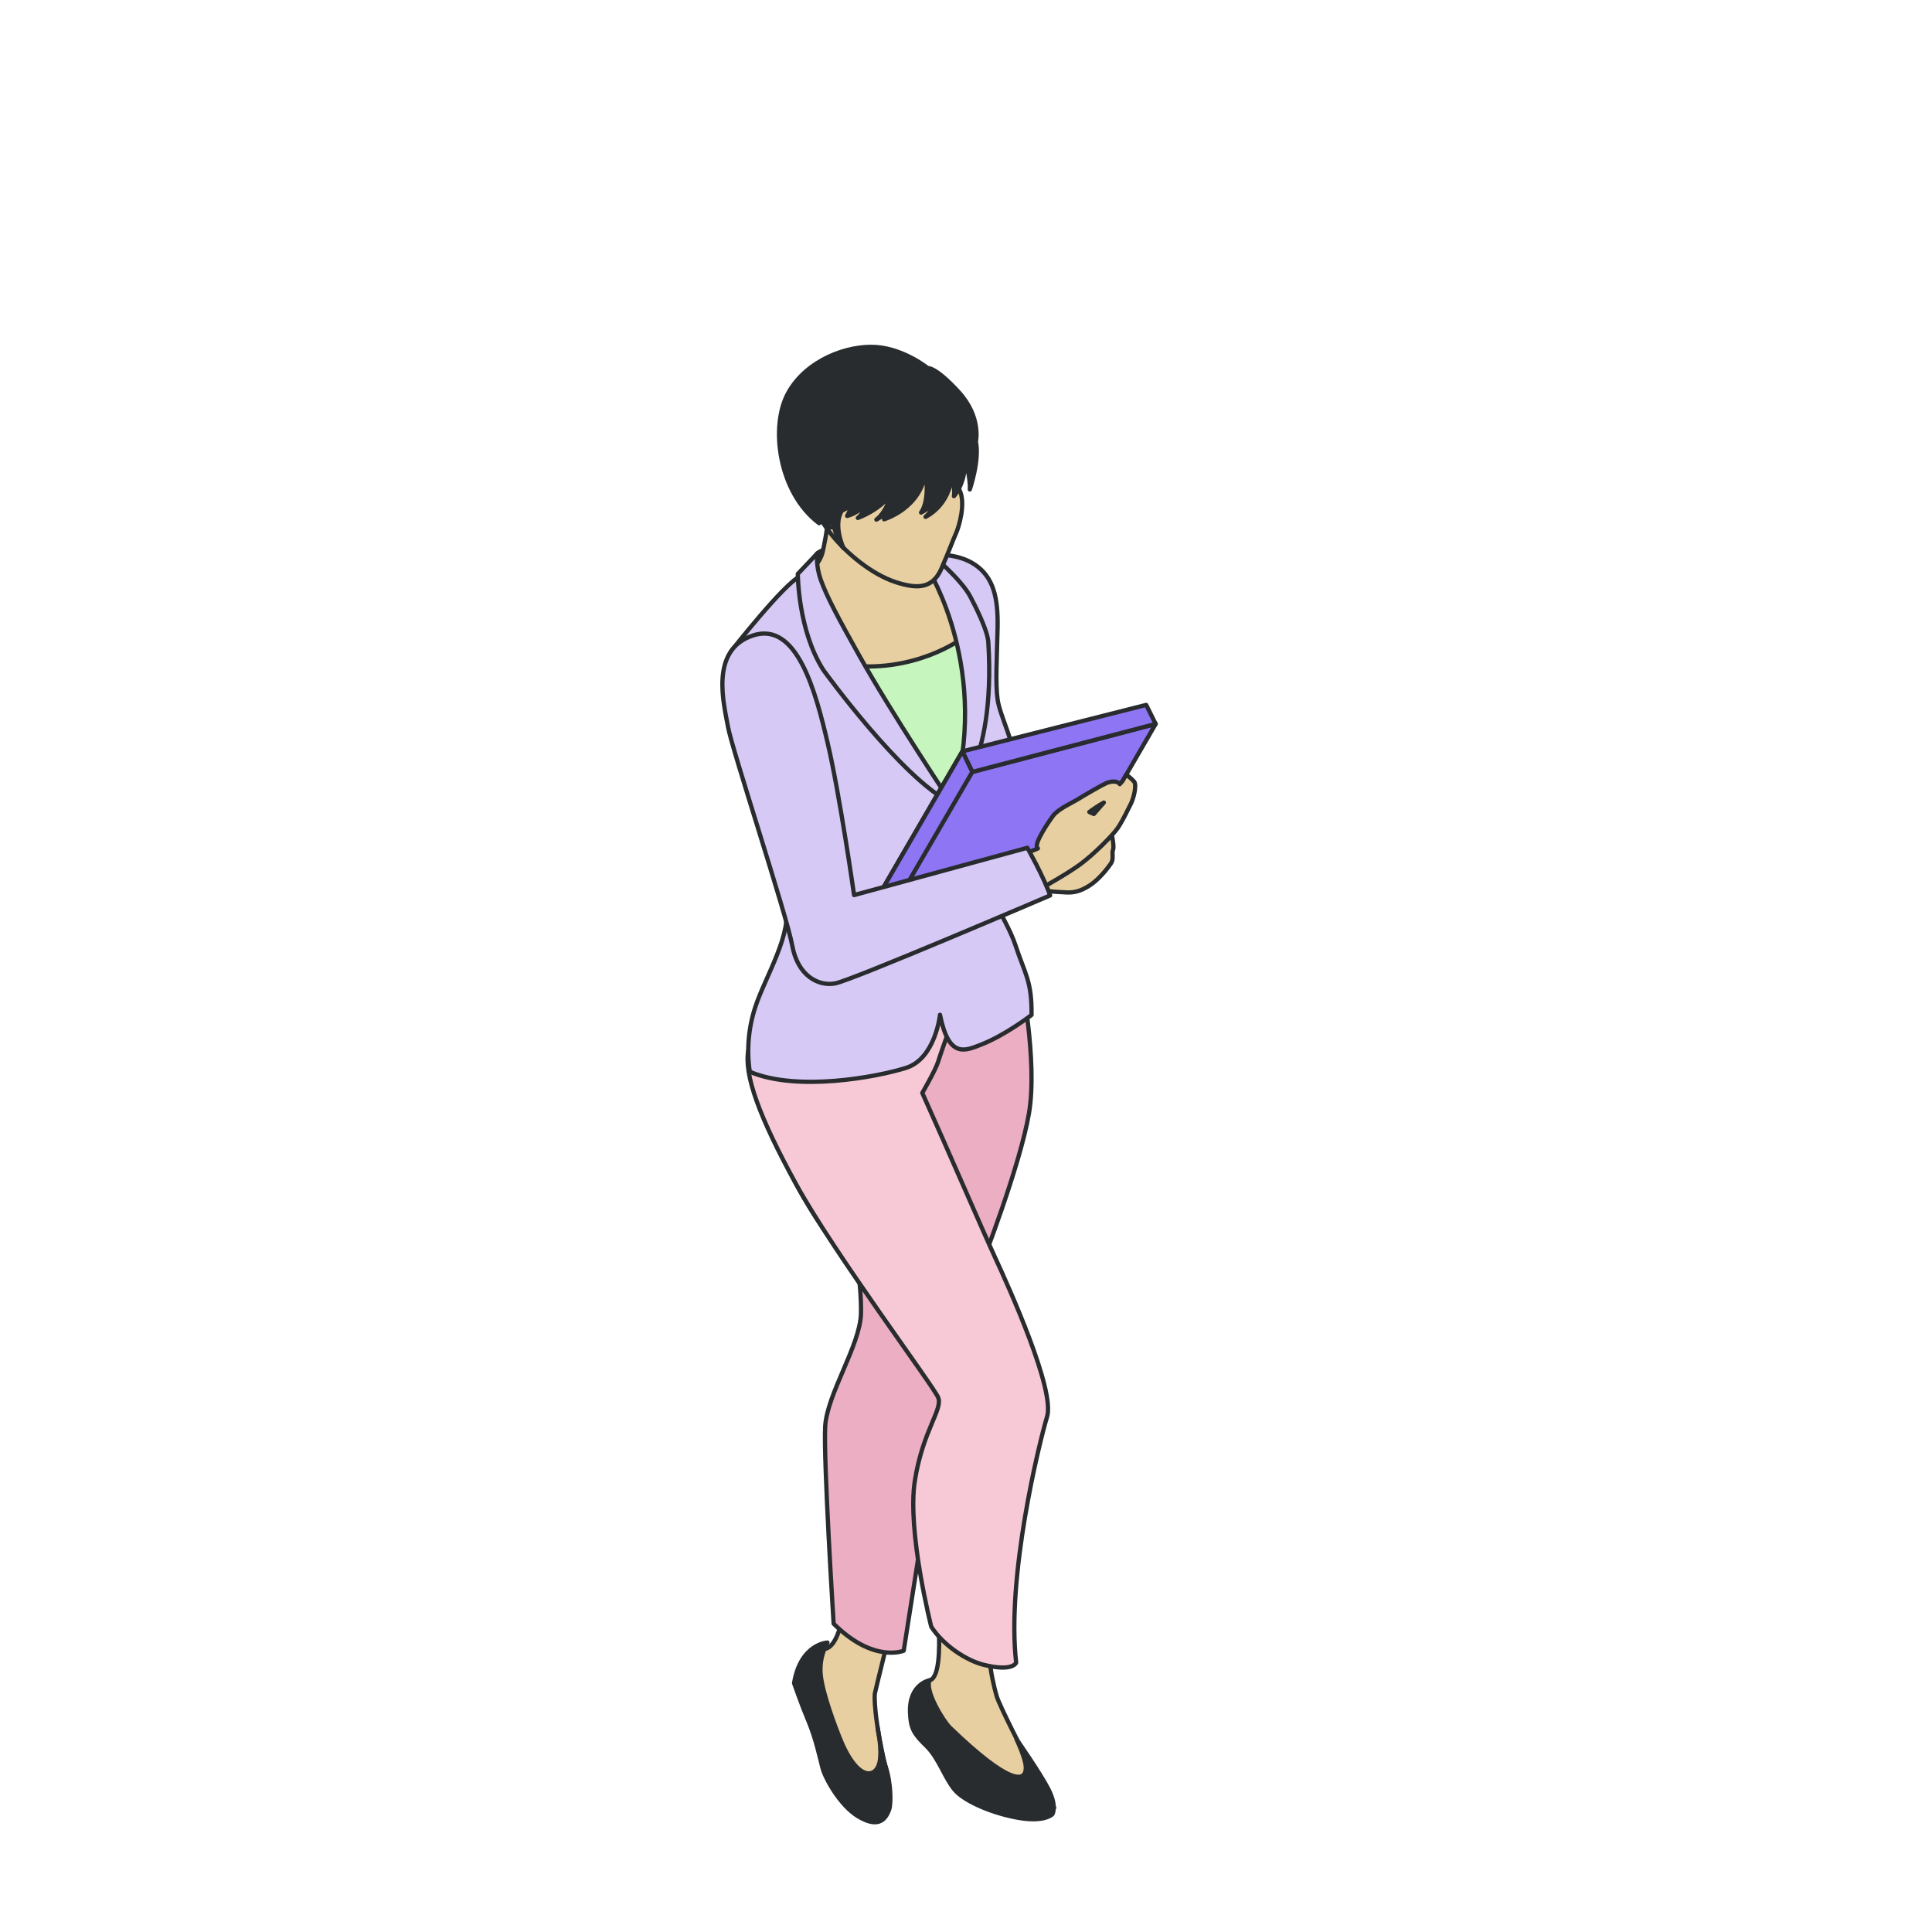 <svg xmlns="http://www.w3.org/2000/svg" width="453" height="453" viewBox="0 0 453 453" fill="none"><path d="M237.083 222.858C232.884 216.806 221.731 224.706 215.997 236.4C210.262 248.093 205.046 283.154 204.945 288.495C204.844 293.835 203.308 296.699 202.793 298.442C202.278 300.184 203.101 312.085 202.076 314.956C201.05 317.828 194.915 327.986 194.197 335.163C193.48 342.34 198.875 365.012 198.598 370.04C197.503 389.626 192.334 386.449 192.334 386.449L189.632 392.243L189.402 401.319C189.402 401.319 194.544 409.965 199.612 414.407C204.079 418.314 208.555 418.142 208.449 417.736C204.524 402.108 205.12 397.131 205.12 397.131C205.229 396.088 220.164 337.093 220.604 331.362C221.045 325.63 229.2 297.922 229.816 295.766C230.432 293.609 239.952 269.097 240.868 259.97C241.784 250.844 241.277 228.891 237.083 222.858Z" fill="#E7CFA1" stroke="#292C2E" stroke-linecap="round" stroke-linejoin="round"></path><path d="M240.255 411.415C240.255 411.415 234.427 400.143 233.683 397.674C233.141 395.881 232.123 391.391 232.123 389.368C232.123 381.823 234.95 361.421 236.996 353.01C239.043 344.598 244.879 338.339 244.793 329.517C244.707 320.696 237.32 305.72 233.024 297.309C228.728 288.897 218.694 261.408 214.394 255.458C210.094 249.507 196.485 242.533 189.835 242.533C183.184 242.533 174.787 246.831 176.53 253.614C178.272 260.396 185.843 278.848 194.949 290.643C204.056 302.438 223.508 327.47 223.302 329.826C223.095 332.182 220.128 333.006 217.454 338.031C214.78 343.055 212.032 351.158 217.559 365.211C219.567 370.317 222.124 392.876 218.019 393.97C214.066 395.021 217.033 407.84 219.512 411.446C221.992 415.052 230.268 422.463 232.19 422.678C234.112 422.893 245.573 428.601 247.159 423.85L240.255 411.415Z" fill="#E7CFA1" stroke="#292C2E" stroke-linecap="round" stroke-linejoin="round"></path><path fill-rule="evenodd" clip-rule="evenodd" d="M205.767 405.058C205.767 405.058 206.893 410.278 206.215 413.262C205.361 417.025 200.933 417.838 196.738 407.125C195.959 405.171 192.84 397.072 192.427 392.669C192.173 390.055 192.727 387.425 194.013 385.136C194.013 385.136 187.741 385.387 186.189 394.646C186.189 394.646 187.928 399.67 189.593 403.612C191.257 407.554 192.251 412.208 192.871 414.587C193.491 416.966 196.988 423.319 201.178 425.858C205.369 428.398 207.439 427.273 208.488 424.272C208.944 422.967 209.002 418.119 207.517 413.751C206.698 411.352 205.767 405.058 205.767 405.058Z" fill="#292C2E" stroke="#292C2E" stroke-linecap="round" stroke-linejoin="round"></path><path fill-rule="evenodd" clip-rule="evenodd" d="M217.973 393.982C217.973 393.982 213.057 394.826 213.381 401.682C213.56 405.499 214.41 406.632 217.279 409.445C220.148 412.258 221.567 416.982 223.886 419.697C226.206 422.413 232.853 425.229 238.942 426.257C245.031 427.284 246.758 425.37 246.758 425.37C246.758 425.37 247.881 423.6 245.861 419.584C244.029 415.935 238.334 407.789 238.334 407.789C238.334 407.789 240.548 412.372 240.528 414.517C240.489 418.084 236.54 418.377 222.705 405.054C221.236 403.644 216.749 396.388 217.973 393.982Z" fill="#292C2E" stroke="#292C2E" stroke-linecap="round" stroke-linejoin="round"></path><path d="M239.234 228.484C239.234 228.484 243.389 248.706 241.257 261.08C239.125 273.453 230.307 296.109 230.307 296.109L215.863 361.746L211.895 387.047C211.895 387.047 204.827 390.051 195.464 380.706C195.464 380.706 193.043 342.078 193.483 334.456C193.924 326.833 201.67 315.464 201.872 307.998C202.075 300.532 199.876 288.819 199.876 288.819L205.085 230.707L239.234 228.484Z" fill="#EBAEC2" stroke="#292C2E" stroke-linecap="round" stroke-linejoin="round"></path><path d="M186.733 277.786C177.977 261.853 174.426 251.961 175.459 246.304L225.63 232.989C225.63 232.989 221.065 245.397 219.954 248.972C219.346 250.926 216.251 256.259 216.251 256.259C222.032 269.12 230.604 288.96 233.185 294.547C236.814 302.392 247.394 325.919 245.511 332.17C243.629 338.421 235.945 369.79 238.264 389.837C238.264 389.837 237.567 392.06 230.639 390.348C226.706 389.376 221.245 385.906 218.348 381.405C218.348 381.405 212.641 358.972 214.512 347.165C216.383 335.358 221.139 330.416 219.97 327.654C218.8 324.892 195.492 293.718 186.733 277.786Z" fill="#F7C9D6" stroke="#292C2E" stroke-linecap="round" stroke-linejoin="round"></path><path d="M190.369 133.909C190.416 132.889 191.09 130.287 191.644 129.729C192.197 129.17 194.536 128.334 194.536 128.334C194.536 128.334 194.112 133.057 193.188 133.53C192.264 134.003 190.369 133.909 190.369 133.909Z" fill="#292C2E" stroke="#292C2E" stroke-linecap="round" stroke-linejoin="round"></path><path d="M218.667 130.655C218.667 130.655 225.174 144.204 225.684 151.463C226.195 158.722 224.328 169.005 219.969 169.72C215.611 170.435 195.652 150.412 193.309 145.399C191.863 142.309 188.428 135.003 190.401 133.346C191.803 132.202 192.737 130.581 193.024 128.791C193.024 128.791 194.081 124.103 194.081 121.454C194.081 118.805 218.667 130.655 218.667 130.655Z" fill="#E7CFA1" stroke="#292C2E" stroke-linecap="round" stroke-linejoin="round"></path><path d="M225.679 149.627L225.968 149.338C232.802 168.849 223.091 188.317 223.091 188.317C216.616 183.086 197.775 155.858 197.775 155.858C214.324 158.222 225.679 149.627 225.679 149.627Z" fill="#C7F5BE" stroke="#292C2E" stroke-linecap="round" stroke-linejoin="round"></path><path d="M260.468 194.685C260.468 194.685 261.338 198.272 260.979 199.198C260.62 200.124 261.232 201.351 260.468 202.48C259.704 203.609 257.654 206.223 255.502 207.609C253.35 208.996 251.767 209.372 249.771 209.231C247.776 209.09 243.924 209.094 243.733 207.969C243.542 206.844 245.214 204.378 245.959 203.632C246.703 202.886 247.316 197.198 247.316 197.198C247.316 197.198 228.892 194.17 226.998 192.685C225.103 191.2 233.909 181.835 233.909 181.835L236.802 179.714C236.802 179.714 249.569 187.649 253.954 188.778C258.34 189.907 260.468 194.685 260.468 194.685Z" fill="#E7CFA1" stroke="#292C2E" stroke-linecap="round" stroke-linejoin="round"></path><path d="M237.558 179.124L252.43 187.915L245.592 197.616L229.398 194.49L237.558 179.124Z" fill="#292C2E" stroke="#292C2E" stroke-linecap="round" stroke-linejoin="round"></path><path d="M220.402 237.939C220.402 237.939 219.334 248.206 212.442 250.386C205.55 252.567 186.873 256.02 175.798 251.293C175.051 246.233 175.486 241.068 177.069 236.204C179.408 228.949 185.996 218.877 184.183 211.427C182.37 203.976 171.443 152.658 171.443 152.658C171.443 152.658 183.731 136.949 187.614 135.105C187.614 135.105 195.843 142.582 197.839 147.447C199.835 152.311 207.756 168.501 210.922 175.725C214.087 182.949 223.108 188.368 223.108 188.368C223.108 188.368 229.173 177.518 228.955 172.037C228.737 166.555 227.832 148.541 227.832 148.541C227.832 148.541 222.995 139.379 221.732 137.687C220.468 135.995 218.067 130.092 218.067 130.092C218.067 130.092 224.199 129.428 228.593 132.397C232.986 135.366 234.05 140.238 233.906 147.204C233.762 154.17 233.372 160.164 233.906 164.004C234.44 167.845 238.136 174.76 238.136 179.73C238.136 184.699 237.356 187.622 232.818 191.974C228.281 196.326 228.628 200.53 228.628 202.628C228.628 204.726 235.992 215.181 238.136 221.741C240.28 228.301 241.968 229.977 241.866 237.978C241.866 237.978 235.789 242.698 229.996 244.952C226.23 246.421 222.449 248.195 220.402 237.939Z" fill="#D7C9F5" stroke="#292C2E" stroke-linecap="round" stroke-linejoin="round"></path><path d="M187.068 134.562L191.645 129.733C191.645 129.733 191.177 132.366 192.46 135.984C193.844 139.891 196.693 145.177 201.348 153.495C209.113 167.376 223.093 188.317 223.093 188.317C211.331 182.457 193.052 157.093 193.052 157.093C187.068 147.747 187.068 134.562 187.068 134.562Z" fill="#D7C9F5" stroke="#292C2E" stroke-linecap="round" stroke-linejoin="round"></path><path d="M227.492 139.855C225.309 135.687 217.777 129.424 217.777 129.424L217.691 133.636C217.691 133.636 232.641 157.468 223.091 188.333C223.091 188.333 233.487 179.808 231.749 150.889C231.749 147.927 228.275 141.352 227.492 139.855Z" fill="#D7C9F5" stroke="#292C2E" stroke-linecap="round" stroke-linejoin="round"></path><path d="M270.971 169.743L263.202 183.136L256.465 190.853L248.31 200.194L206.816 208.641L225.649 176.178L227.976 180.999L270.971 169.743Z" fill="#8E75F3" stroke="#292C2E" stroke-linecap="round" stroke-linejoin="round"></path><path d="M270.97 169.743L227.98 180.999L225.648 176.178L268.751 165.281L270.97 169.743Z" fill="#8E75F3" stroke="#292C2E" stroke-linecap="round" stroke-linejoin="round"></path><path d="M206.816 208.641L225.649 176.178L227.98 180.999L212.601 207.465L206.816 208.641Z" fill="#8E75F3" stroke="#292C2E" stroke-linecap="round" stroke-linejoin="round"></path><path d="M265.942 183.297C265.38 182.676 264.751 182.121 264.067 181.64L263.201 183.136L262.566 183.863C262.552 183.846 262.54 183.828 262.531 183.808C261.966 183.047 260.473 183.144 259.35 183.644C258.227 184.144 254.379 186.379 252.855 187.329C251.331 188.278 248.115 189.653 246.891 191.314C245.667 192.974 242.517 197.709 243.18 198.717C243.233 198.796 243.291 198.87 243.355 198.94C240.739 200.194 225.626 204.757 219.494 206.09C213.065 207.484 203.756 210.172 200.341 211.95C196.926 213.728 187.952 223.804 188.814 226.328C189.675 228.852 192.061 229.813 195.34 229.25C198.618 228.687 204.384 226.292 210.933 223.636C217.482 220.979 232.069 214.259 237.336 211.782C242.603 209.305 250.06 205.043 253.339 202.616C256.617 200.19 260.894 195.846 262.055 194.185C262.207 193.967 262.359 193.728 262.511 193.482C263.529 191.833 264.554 189.63 265.131 188.509C265.809 187.196 266.562 184.141 265.942 183.297ZM255.416 190.396C256.499 189.583 257.634 188.844 258.816 188.184L256.477 190.853L255.416 190.396Z" fill="#E7CFA1" stroke="#292C2E" stroke-linecap="round" stroke-linejoin="round"></path><path d="M224.289 124.72C224.698 123.786 226.628 117.961 224.905 114.734L224.71 113.503C224.71 113.503 225.899 112.206 225.645 109.463C225.392 106.721 224.012 99.008 219.393 93.777C214.773 88.546 205.062 82.779 194.607 88.417C184.152 94.055 186.541 105.349 187.076 109.413C187.61 113.476 191.391 120.844 194.931 125.294C198.47 129.744 204.423 134.671 210.013 136.492C215.603 138.312 219.116 137.914 221.112 132.401C222.086 130.291 223.353 126.841 224.289 124.72Z" fill="#E7CFA1" stroke="#292C2E" stroke-linecap="round" stroke-linejoin="round"></path><path d="M196.178 121.028C196.38 122.048 195.893 123.603 194.809 123.657C193.725 123.712 189.765 119.942 188.712 117.762C187.66 115.582 186.989 111.878 190.131 112.292C193.273 112.706 195.187 116.082 196.178 121.028Z" fill="#E7CFA1" stroke="#292C2E" stroke-linecap="round" stroke-linejoin="round"></path><path d="M217.014 121.18C217.014 121.18 222.674 118.68 223.197 111.214C223.197 111.214 223.996 114.605 223.668 116.336C223.668 116.336 226.841 112.972 226.175 106.705C226.175 106.705 227.625 112.429 227.391 114.757C227.391 114.757 229.75 107.846 228.814 103.568C228.814 103.568 230.178 97.797 224.74 91.874C219.302 85.951 217.521 86.303 217.521 86.303C217.521 86.303 211.985 81.818 205.405 81.365C198.824 80.912 189.164 84.318 184.829 92.113C180.495 99.907 182.553 115.507 192.049 122.665L188.661 117.477L189.075 117.684C190.036 119.494 191.396 121.061 193.051 122.266C193.051 122.266 191.862 119.746 191.726 118.309C191.726 118.309 193.554 121.133 194.267 123.591L194.782 120.075C194.782 120.075 195.69 126.154 197.784 128.518C197.784 128.518 195.261 123.142 197.394 119.746L199.912 118.488L198.622 120.965C198.622 120.965 201.183 120.489 203.756 117.582C203.756 117.582 202.04 120.903 201.14 121.442C201.14 121.442 206.247 119.688 209.194 115.582C209.194 115.582 207.783 120.2 205.49 121.833C205.49 121.833 209.233 119.637 210.235 118.34C210.235 118.34 208.231 121.075 207.299 121.755C207.299 121.755 216.004 119.18 216.998 110.542C216.998 110.542 218.168 117.027 215.965 120.18C215.965 120.18 220.039 118.141 220.507 115.972C220.499 115.98 219.848 118.543 217.014 121.18Z" fill="#292C2E" stroke="#292C2E" stroke-linecap="round" stroke-linejoin="round"></path><path d="M240.88 198.788C240.88 198.788 244.688 205.504 246.228 209.954C246.228 209.954 199.807 229.856 195.815 230.582C191.823 231.309 187.036 228.766 185.754 221.686C184.471 214.607 171.607 175.612 170.698 170.431C169.79 165.251 166.254 152.35 176.593 148.986C186.931 145.622 191.281 162.344 194.092 174.342C196.903 186.34 200.259 209.872 200.259 209.872L240.88 198.788Z" fill="#D7C9F5" stroke="#292C2E" stroke-linecap="round" stroke-linejoin="round"></path></svg>